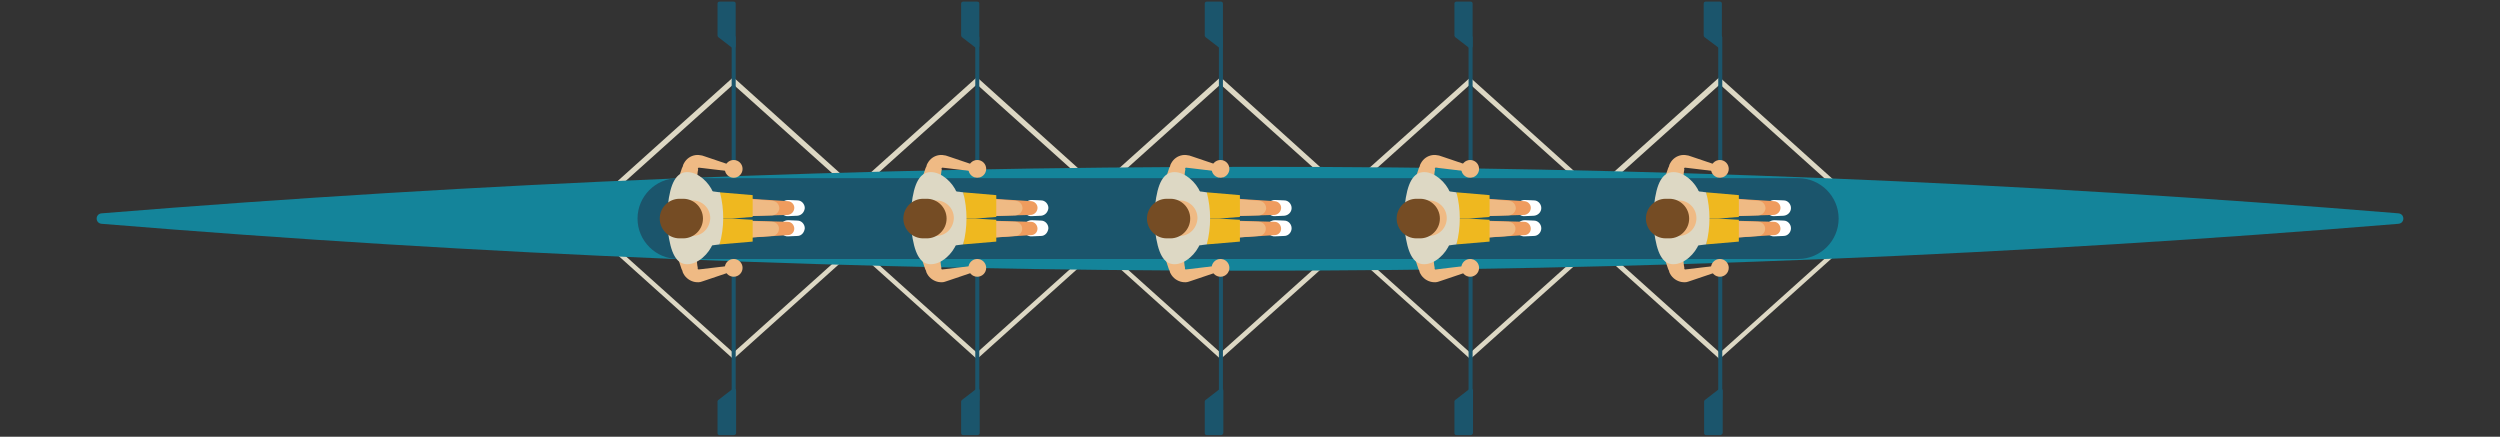 <?xml version="1.0" encoding="UTF-8"?> <!-- Generator: Adobe Illustrator 25.4.1, SVG Export Plug-In . SVG Version: 6.00 Build 0) --> <svg xmlns="http://www.w3.org/2000/svg" xmlns:xlink="http://www.w3.org/1999/xlink" version="1.1" id="Layer_1" x="0px" y="0px" width="618.8px" height="108.1px" viewBox="0 0 618.8 108.1" style="enable-background:new 0 0 618.8 108.1;" xml:space="preserve"><rect x="0" y="0" width="618.8" height="108.1" fill="#333333" stroke="none"/> <style type="text/css"> .st0{fill:#DDD8C4;} .st1{fill:#1B556C;} .st2{fill:#14849A;} .st3{fill:#FFFFFF;} .st4{fill:#EF9C5E;} .st5{fill:#EFBA84;} .st6{fill:#EFB81F;} .st7{fill:#754C24;} </style> <g> <path class="st0" d="M363.9,88.9l-0.4-0.4L325.1,54l0.5-0.5l38.3-34.3l38.8,34.9l-0.5,0.5L363.9,88.9z M326.9,54.1l37,33.2l37-33.2 l-37-33.2L326.9,54.1z"></path> <path class="st0" d="M425.6,88.9l-0.4-0.4L386.8,54l0.5-0.5l38.3-34.4L464.4,54l-0.5,0.5L425.6,88.9z M388.7,54.1l37,33.2l37-33.2 l-37-33.2L388.7,54.1z"></path> <path class="st0" d="M241.8,88.9l-0.4-0.4L203,54l0.5-0.5l38.3-34.4L280.6,54l-0.5,0.5L241.8,88.9z M204.8,54.1l37,33.2l37-33.2 l-37-33.2L204.8,54.1z"></path> <path class="st0" d="M302.1,88.9l-0.4-0.4L263.3,54l0.5-0.5l38.3-34.4l38.8,35l-0.5,0.5L302.1,88.9z M265.1,54.1l37,33.2l37-33.2 l-37-33.2L265.1,54.1z"></path> <path class="st0" d="M181.5,88.9l-0.4-0.4L142.7,54l0.5-0.5l38.3-34.4L220.3,54l-0.5,0.5L181.5,88.9z M144.5,54.1l37,33.2l37-33.2 l-37-33.2L144.5,54.1z"></path> <g> <path class="st1" d="M181.6,99.4c-0.3,0-0.5-0.2-0.5-0.5V54.6c0-0.3,0.2-0.5,0.5-0.5s0.5,0.2,0.5,0.5v44.2 C182.2,99.1,181.9,99.4,181.6,99.4z"></path> <g> <polygon class="st1" points="178.1,107.2 181.6,107.2 181.6,96.7 178.1,99.3 "></polygon> <path class="st1" d="M181.6,107.7h-3.5c-0.3,0-0.5-0.2-0.5-0.5v-7.8c0-0.2,0.1-0.3,0.2-0.4l3.5-2.7c0.2-0.1,0.4-0.1,0.6-0.1 c0.2,0.1,0.3,0.3,0.3,0.5v10.5C182.2,107.5,181.9,107.7,181.6,107.7z M178.7,106.6h2.4v-8.9l-2.4,1.8V106.6z"></path> </g> </g> <g> <path class="st1" d="M181.6,54.1c-0.3,0-0.5-0.2-0.5-0.5V9.3c0-0.3,0.2-0.5,0.5-0.5s0.5,0.2,0.5,0.5v44.2 C182.2,53.8,181.9,54.1,181.6,54.1z"></path> <g> <polygon class="st1" points="178.1,0.9 181.6,0.9 181.6,11.4 178.1,8.8 "></polygon> <path class="st1" d="M181.6,12c-0.1,0-0.2,0-0.3-0.1l-3.5-2.7c-0.1-0.1-0.2-0.3-0.2-0.4V0.9c0-0.3,0.2-0.5,0.5-0.5h3.5 c0.3,0,0.5,0.2,0.5,0.5v10.5c0,0.2-0.1,0.4-0.3,0.5C181.8,12,181.7,12,181.6,12z M178.7,8.5l2.4,1.8V1.5h-2.4V8.5z"></path> </g> </g> <path class="st2" d="M593.6,52.8c1.7,0.1,1.7,2.5,0,2.6C499.9,63.1,405.1,67,309.4,67c-95.8,0-190.6-3.9-284.2-11.6 c-1.7-0.1-1.7-2.5,0-2.6c93.7-7.6,188.5-11.5,284.2-11.5C405.1,41.2,499.9,45.1,593.6,52.8z"></path> <path class="st1" d="M445.1,64.1H167.8c-5.5,0-10-4.5-10-10l0,0c0-5.5,4.5-10,10-10h277.3c5.5,0,10,4.5,10,10l0,0 C455.1,59.6,450.6,64.1,445.1,64.1z"></path> <g> <path class="st3" d="M197.4,58.4l-2.3,0.1c-1.1,0.1-2-0.8-2-1.9v-0.2c0-1.1,0.9-1.9,2-1.9l2.3,0.1c1,0,1.8,0.9,1.8,1.9l0,0 C199.1,57.5,198.4,58.4,197.4,58.4z"></path> <path class="st3" d="M197.4,53.4l-2.3,0.1c-1.1,0.1-2-0.8-2-1.9v-0.2c0-1.1,0.9-1.9,2-1.9l2.3,0.1c1,0,1.8,0.9,1.8,1.9l0,0 C199.1,52.5,198.4,53.3,197.4,53.4z"></path> <path class="st4" d="M173.4,54.3l21.6,0.6c0.9,0,1.6,0.8,1.6,1.7s-0.7,1.6-1.6,1.6l-21.6,1.4c-1.5,0.1-2.8-1-2.9-2.5 c-0.1-1.5,1-2.8,2.5-2.9C173.2,54.3,173.3,54.3,173.4,54.3z"></path> <path class="st5" d="M173.4,54.3l17.7,0.6c1,0,1.8,0.9,1.7,1.8c0,0.9-0.8,1.7-1.7,1.7l-17.7,1.3c-1.5,0.1-2.8-1-2.9-2.5 c-0.1-1.5,1-2.8,2.5-2.9C173.2,54.3,173.3,54.3,173.4,54.3z"></path> <path class="st4" d="M173.5,48.4l21.6,1.4c0.9,0.1,1.6,0.9,1.5,1.8c-0.1,0.9-0.8,1.5-1.6,1.6l-21.6,0.6c-1.5,0-2.7-1.1-2.8-2.6 c0-1.5,1.1-2.7,2.6-2.8C173.3,48.4,173.4,48.4,173.5,48.4z"></path> <path class="st5" d="M173.5,48.4l17.7,1.3c1,0.1,1.7,0.9,1.7,1.9c-0.1,0.9-0.8,1.6-1.7,1.7l-17.7,0.6c-1.5,0-2.7-1.1-2.8-2.6 c0-1.5,1.1-2.7,2.6-2.8C173.3,48.4,173.4,48.4,173.5,48.4z"></path> <polygon class="st6" points="178.1,60.5 186.3,59.8 186.3,54.4 181.1,54.1 178.5,54.1 "></polygon> <polygon class="st6" points="178.1,47.6 186.3,48.3 186.3,53.7 181.1,54.1 178.5,54.1 "></polygon> <path class="st0" d="M178.1,60.5l-7.2,0.9V46.7l7.3,0.9l0,0C179.3,51.8,179.3,56.3,178.1,60.5L178.1,60.5z"></path> <path class="st5" d="M181.7,67l-7.1,2.4l-0.9,0.3c-0.5,0.2-1.1,0.2-1.7,0.1c-1.1-0.2-2.2-0.9-2.8-2c-0.1-0.1-0.1-0.3-0.2-0.4 l-0.1-0.4l-0.2-0.4l-0.3-0.9l-0.6-1.8l4.5-1l0.2,1.9l0.1,0.9l0.1,0.5c0,0.1,0,0.1,0,0.1l0,0c0,0,0,0.2,0,0.3 c0.1,0,0.1,0.1,0.2,0.1l0.9-0.1l7.5-0.9L181.7,67z"></path> <circle class="st5" cx="181.6" cy="66.3" r="2.2"></circle> <path class="st5" d="M181.4,42.5l-7.5-0.9l-0.9-0.1c-0.1,0-0.1,0-0.2,0.1c-0.1,0.1-0.1,0.2,0,0.3l0,0c0,0,0,0,0,0.1l-0.1,0.5 l-0.1,0.9l-0.2,1.9l-4.5-1l0.6-1.8l0.3-0.9l0.2-0.4l0.1-0.4c0.1-0.1,0.1-0.3,0.2-0.4c0.6-1.1,1.6-1.8,2.8-2c0.6-0.1,1.2,0,1.7,0.1 l0.9,0.3l7.1,2.4L181.4,42.5z"></path> <circle class="st5" cx="181.6" cy="41.8" r="2.2"></circle> <path class="st0" d="M170.1,42.6c-2.7,0-4.2,2.7-4.8,8.3V54v3.1c0.7,5.6,2.1,8.3,4.8,8.3s5.4-2.6,6.4-5.2v-6.3v-6.3 C175.5,45.2,172.9,42.6,170.1,42.6z"></path> <path class="st5" d="M171.4,58.4h-2.5c-2.4,0-4.4-1.9-4.4-4.4l0,0c0-2.4,1.9-4.4,4.4-4.4h2.5c2.4,0,4.4,1.9,4.4,4.4l0,0 C175.7,56.5,173.8,58.4,171.4,58.4z"></path> <path class="st7" d="M169.1,59h-0.9c-2.7,0-4.9-2.2-4.9-4.9l0,0c0-2.7,2.2-4.9,4.9-4.9h0.9c2.7,0,4.9,2.2,4.9,4.9l0,0 C174,56.8,171.8,59,169.1,59z"></path> </g> <g> <path class="st1" d="M241.9,99.4c-0.3,0-0.5-0.2-0.5-0.5V54.6c0-0.3,0.2-0.5,0.5-0.5s0.5,0.2,0.5,0.5v44.2 C242.5,99.1,242.2,99.4,241.9,99.4z"></path> <g> <polygon class="st1" points="238.4,107.2 241.9,107.2 241.9,96.7 238.4,99.3 "></polygon> <path class="st1" d="M241.9,107.7h-3.5c-0.3,0-0.5-0.2-0.5-0.5v-7.8c0-0.2,0.1-0.3,0.2-0.4l3.5-2.7c0.2-0.1,0.4-0.1,0.6-0.1 c0.2,0.1,0.3,0.3,0.3,0.5v10.5C242.5,107.5,242.2,107.7,241.9,107.7z M239,106.6h2.4v-8.9l-2.4,1.8V106.6z"></path> </g> </g> <g> <path class="st1" d="M241.9,54.1c-0.3,0-0.5-0.2-0.5-0.5V9.3c0-0.3,0.2-0.5,0.5-0.5s0.5,0.2,0.5,0.5v44.2 C242.5,53.8,242.2,54.1,241.9,54.1z"></path> <g> <polygon class="st1" points="238.4,0.9 241.9,0.9 241.9,11.4 238.4,8.8 "></polygon> <path class="st1" d="M241.9,12c-0.1,0-0.2,0-0.3-0.1l-3.5-2.7c-0.1-0.1-0.2-0.3-0.2-0.4V0.9c0-0.3,0.2-0.5,0.5-0.5h3.5 c0.3,0,0.5,0.2,0.5,0.5v10.5c0,0.2-0.1,0.4-0.3,0.5C242.1,12,242,12,241.9,12z M239,8.5l2.4,1.8V1.5H239V8.5z"></path> </g> </g> <g> <path class="st3" d="M257.7,58.4l-2.3,0.1c-1.1,0.1-2-0.8-2-1.9v-0.2c0-1.1,0.9-1.9,2-1.9l2.3,0.1c1,0,1.8,0.9,1.8,1.9l0,0 C259.4,57.5,258.7,58.4,257.7,58.4z"></path> <path class="st3" d="M257.7,53.4l-2.3,0.1c-1.1,0.1-2-0.8-2-1.9v-0.2c0-1.1,0.9-1.9,2-1.9l2.3,0.1c1,0,1.8,0.9,1.8,1.9l0,0 C259.4,52.5,258.7,53.3,257.7,53.4z"></path> <path class="st4" d="M233.6,54.3l21.6,0.6c0.9,0,1.6,0.8,1.6,1.7s-0.7,1.6-1.6,1.6l-21.6,1.4c-1.5,0.1-2.8-1-2.9-2.5 c-0.1-1.5,1-2.8,2.5-2.9C233.5,54.3,233.6,54.3,233.6,54.3z"></path> <path class="st5" d="M233.6,54.3l17.7,0.6c1,0,1.8,0.9,1.7,1.8c0,0.9-0.8,1.7-1.7,1.7l-17.7,1.3c-1.5,0.1-2.8-1-2.9-2.5 c-0.1-1.5,1-2.8,2.5-2.9C233.5,54.3,233.6,54.3,233.6,54.3z"></path> <path class="st4" d="M233.7,48.4l21.6,1.4c0.9,0.1,1.6,0.9,1.5,1.8c-0.1,0.9-0.8,1.5-1.6,1.6l-21.6,0.6c-1.5,0-2.7-1.1-2.8-2.6 s1.1-2.7,2.6-2.8C233.6,48.4,233.7,48.4,233.7,48.4z"></path> <path class="st5" d="M233.7,48.4l17.7,1.3c1,0.1,1.7,0.9,1.7,1.9c-0.1,0.9-0.8,1.6-1.7,1.7l-17.7,0.6c-1.5,0-2.7-1.1-2.8-2.6 c0-1.5,1.1-2.7,2.6-2.8C233.6,48.4,233.7,48.4,233.7,48.4z"></path> <polygon class="st6" points="238.4,60.5 246.6,59.8 246.6,54.4 241.4,54.1 238.8,54.1 "></polygon> <polygon class="st6" points="238.4,47.6 246.6,48.3 246.6,53.7 241.4,54.1 238.8,54.1 "></polygon> <path class="st0" d="M238.4,60.5l-7.3,0.9V46.7l7.3,0.9l0,0C239.5,51.8,239.5,56.3,238.4,60.5L238.4,60.5z"></path> <path class="st5" d="M242,67l-7.1,2.4l-0.9,0.3c-0.5,0.2-1.1,0.2-1.7,0.1c-1.1-0.2-2.2-0.9-2.8-2c-0.1-0.1-0.1-0.3-0.2-0.4 l-0.1-0.4l-0.2-0.4l-0.3-0.9l-0.6-1.8l4.5-1l0.2,1.9l0.1,0.9l0.1,0.5c0,0.1,0,0.1,0,0.1l0,0c0,0,0,0.2,0,0.3 c0.1,0,0.1,0.1,0.2,0.1l0.9-0.1l7.5-0.9L242,67z"></path> <circle class="st5" cx="241.9" cy="66.3" r="2.2"></circle> <path class="st5" d="M241.7,42.5l-7.5-0.9l-0.9-0.1c-0.1,0-0.1,0-0.2,0.1c-0.1,0.1-0.1,0.2,0,0.3l0,0c0,0,0,0,0,0.1l-0.1,0.5 l-0.1,0.9l-0.2,1.9l-4.5-1l0.6-1.8l0.3-0.9l0.2-0.4l0.1-0.4c0.1-0.1,0.1-0.3,0.2-0.4c0.6-1.1,1.6-1.8,2.8-2c0.6-0.1,1.2,0,1.7,0.1 l0.9,0.3l7.1,2.4L241.7,42.5z"></path> <circle class="st5" cx="241.9" cy="41.8" r="2.2"></circle> <path class="st0" d="M230.4,42.6c-2.7,0-4.2,2.7-4.8,8.3V54v3.1c0.7,5.6,2.1,8.3,4.8,8.3s5.4-2.6,6.4-5.2v-6.3v-6.3 C235.8,45.2,233.1,42.6,230.4,42.6z"></path> <path class="st5" d="M231.7,58.4h-2.5c-2.4,0-4.4-1.9-4.4-4.4l0,0c0-2.4,1.9-4.4,4.4-4.4h2.5c2.4,0,4.4,1.9,4.4,4.4l0,0 C236,56.5,234.1,58.4,231.7,58.4z"></path> <path class="st7" d="M229.4,59h-0.9c-2.7,0-4.9-2.2-4.9-4.9l0,0c0-2.7,2.2-4.9,4.9-4.9h0.9c2.7,0,4.9,2.2,4.9,4.9l0,0 C234.3,56.8,232.1,59,229.4,59z"></path> </g> <g> <path class="st1" d="M302.2,99.4c-0.3,0-0.5-0.2-0.5-0.5V54.6c0-0.3,0.2-0.5,0.5-0.5s0.5,0.2,0.5,0.5v44.2 C302.7,99.1,302.5,99.4,302.2,99.4z"></path> <g> <polygon class="st1" points="298.7,107.2 302.2,107.2 302.2,96.7 298.7,99.3 "></polygon> <path class="st1" d="M302.2,107.7h-3.5c-0.3,0-0.5-0.2-0.5-0.5v-7.8c0-0.2,0.1-0.3,0.2-0.4l3.5-2.7c0.2-0.1,0.4-0.1,0.6-0.1 c0.2,0.1,0.3,0.3,0.3,0.5v10.5C302.7,107.5,302.5,107.7,302.2,107.7z M299.2,106.6h2.4v-8.9l-2.4,1.8V106.6z"></path> </g> </g> <g> <path class="st1" d="M302.2,54.1c-0.3,0-0.5-0.2-0.5-0.5V9.3c0-0.3,0.2-0.5,0.5-0.5s0.5,0.2,0.5,0.5v44.2 C302.7,53.8,302.5,54.1,302.2,54.1z"></path> <g> <polygon class="st1" points="298.7,0.9 302.2,0.9 302.2,11.4 298.7,8.8 "></polygon> <path class="st1" d="M302.2,12c-0.1,0-0.2,0-0.3-0.1l-3.5-2.7c-0.1-0.1-0.2-0.3-0.2-0.4V0.9c0-0.3,0.2-0.5,0.5-0.5h3.5 c0.3,0,0.5,0.2,0.5,0.5v10.5c0,0.2-0.1,0.4-0.3,0.5C302.4,12,302.3,12,302.2,12z M299.2,8.5l2.4,1.8V1.5h-2.4V8.5z"></path> </g> </g> <g> <path class="st3" d="M317.9,58.4l-2.3,0.1c-1.1,0.1-2-0.8-2-1.9v-0.2c0-1.1,0.9-1.9,2-1.9l2.3,0.1c1,0,1.8,0.9,1.8,1.9l0,0 C319.7,57.5,318.9,58.4,317.9,58.4z"></path> <path class="st3" d="M317.9,53.4l-2.3,0.1c-1.1,0.1-2-0.8-2-1.9v-0.2c0-1.1,0.9-1.9,2-1.9l2.3,0.1c1,0,1.8,0.9,1.8,1.9l0,0 C319.7,52.5,318.9,53.3,317.9,53.4z"></path> <path class="st4" d="M293.9,54.3l21.6,0.6c0.9,0,1.6,0.8,1.6,1.7s-0.7,1.6-1.6,1.6l-21.6,1.4c-1.5,0.1-2.8-1-2.9-2.5 s1-2.8,2.5-2.9C293.8,54.3,293.8,54.3,293.9,54.3z"></path> <path class="st5" d="M293.9,54.3l17.7,0.6c1,0,1.8,0.9,1.7,1.8c0,0.9-0.8,1.7-1.7,1.7l-17.7,1.3c-1.5,0.1-2.8-1-2.9-2.5 s1-2.8,2.5-2.9C293.7,54.3,293.8,54.3,293.9,54.3z"></path> <path class="st4" d="M294,48.4l21.6,1.4c0.9,0.1,1.6,0.9,1.5,1.8c-0.1,0.9-0.8,1.5-1.6,1.6l-21.6,0.6c-1.5,0-2.7-1.1-2.8-2.6 c0-1.5,1.1-2.7,2.6-2.8C293.9,48.4,293.9,48.4,294,48.4z"></path> <path class="st5" d="M294,48.4l17.7,1.3c1,0.1,1.7,0.9,1.7,1.9c-0.1,0.9-0.8,1.6-1.7,1.7l-17.8,0.5c-1.5,0-2.7-1.1-2.8-2.6 c0-1.5,1.1-2.7,2.6-2.8C293.8,48.4,293.9,48.4,294,48.4z"></path> <polygon class="st6" points="298.7,60.5 306.9,59.8 306.9,54.4 301.7,54.1 299.1,54.1 "></polygon> <polygon class="st6" points="298.7,47.6 306.9,48.3 306.9,53.7 301.7,54.1 299.1,54.1 "></polygon> <path class="st0" d="M298.7,60.5l-7.3,0.9V46.7l7.3,0.9l0,0C299.8,51.8,299.8,56.3,298.7,60.5L298.7,60.5z"></path> <path class="st5" d="M302.3,67l-7.1,2.4l-0.9,0.3c-0.5,0.2-1.1,0.2-1.7,0.1c-1.1-0.2-2.2-0.9-2.8-2c-0.1-0.1-0.1-0.3-0.2-0.4 l-0.1-0.4l-0.2-0.4l-0.3-0.9l-0.6-1.8l4.5-1l0.2,1.9l0.1,0.9l0.1,0.5c0,0.1,0,0.1,0,0.1l0,0c0,0,0,0.2,0,0.3 c0.1,0,0.1,0.1,0.2,0.1l0.9-0.1l7.5-0.9L302.3,67z"></path> <circle class="st5" cx="302.1" cy="66.3" r="2.2"></circle> <path class="st5" d="M302,42.5l-7.5-0.9l-0.9-0.1c-0.1,0-0.1,0-0.2,0.1s-0.1,0.2,0,0.3l0,0c0,0,0,0,0,0.1l-0.1,0.5l-0.1,0.9 l-0.2,1.9l-4.5-1l0.6-1.8l0.3-0.9l0.2-0.4l0.1-0.4c0.1-0.1,0.1-0.3,0.2-0.4c0.6-1.1,1.6-1.8,2.8-2c0.6-0.1,1.2,0,1.7,0.1l0.9,0.3 l7.1,2.4L302,42.5z"></path> <circle class="st5" cx="302.1" cy="41.8" r="2.2"></circle> <path class="st0" d="M290.7,42.6c-2.7,0-4.2,2.7-4.8,8.3V54v3.1c0.7,5.6,2.1,8.3,4.8,8.3s5.4-2.6,6.4-5.2v-6.3v-6.3 C296.1,45.2,293.4,42.6,290.7,42.6z"></path> <path class="st5" d="M292,58.4h-2.5c-2.4,0-4.4-1.9-4.4-4.4l0,0c0-2.4,1.9-4.4,4.4-4.4h2.5c2.4,0,4.4,1.9,4.4,4.4l0,0 C296.3,56.5,294.4,58.4,292,58.4z"></path> <path class="st7" d="M289.7,59h-0.9c-2.7,0-4.9-2.2-4.9-4.9l0,0c0-2.7,2.2-4.9,4.9-4.9h0.9c2.7,0,4.9,2.2,4.9,4.9l0,0 C294.6,56.8,292.4,59,289.7,59z"></path> </g> <g> <path class="st1" d="M364,99.4c-0.3,0-0.5-0.2-0.5-0.5V54.6c0-0.3,0.2-0.5,0.5-0.5s0.5,0.2,0.5,0.5v44.2 C364.5,99.1,364.3,99.4,364,99.4z"></path> <g> <polygon class="st1" points="360.5,107.2 364,107.2 364,96.7 360.5,99.3 "></polygon> <path class="st1" d="M364,107.7h-3.5c-0.3,0-0.5-0.2-0.5-0.5v-7.8c0-0.2,0.1-0.3,0.2-0.4l3.5-2.7c0.2-0.1,0.4-0.1,0.6-0.1 c0.2,0.1,0.3,0.3,0.3,0.5v10.5C364.5,107.5,364.3,107.7,364,107.7z M361,106.6h2.4v-8.9l-2.4,1.8V106.6z"></path> </g> </g> <g> <path class="st1" d="M364,54.1c-0.3,0-0.5-0.2-0.5-0.5V9.3c0-0.3,0.2-0.5,0.5-0.5s0.5,0.2,0.5,0.5v44.2 C364.5,53.8,364.3,54.1,364,54.1z"></path> <g> <polygon class="st1" points="360.5,0.9 364,0.9 364,11.4 360.5,8.8 "></polygon> <path class="st1" d="M364,12c-0.1,0-0.2,0-0.3-0.1l-3.5-2.7c-0.1-0.1-0.2-0.3-0.2-0.4V0.9c0-0.3,0.2-0.5,0.5-0.5h3.5 c0.3,0,0.5,0.2,0.5,0.5v10.5c0,0.2-0.1,0.4-0.3,0.5C364.1,12,364.1,12,364,12z M361,8.5l2.4,1.8V1.5H361V8.5z"></path> </g> </g> <g> <path class="st3" d="M379.7,58.4l-2.3,0.1c-1.1,0.1-2-0.8-2-1.9v-0.2c0-1.1,0.9-1.9,2-1.9l2.3,0.1c1,0,1.8,0.9,1.8,1.9l0,0 C381.5,57.5,380.7,58.4,379.7,58.4z"></path> <path class="st3" d="M379.7,53.4l-2.3,0.1c-1.1,0.1-2-0.8-2-1.9v-0.2c0-1.1,0.9-1.9,2-1.9l2.3,0.1c1,0,1.8,0.9,1.8,1.9l0,0 C381.5,52.5,380.7,53.3,379.7,53.4z"></path> <path class="st4" d="M355.7,54.3l21.6,0.6c0.9,0,1.6,0.8,1.6,1.7s-0.7,1.6-1.6,1.6l-21.6,1.4c-1.5,0.1-2.8-1-2.9-2.5 s1-2.8,2.5-2.9C355.5,54.3,355.6,54.3,355.7,54.3z"></path> <path class="st5" d="M355.7,54.3l17.7,0.6c1,0,1.8,0.9,1.7,1.8c0,0.9-0.8,1.7-1.7,1.7l-17.7,1.3c-1.5,0.1-2.8-1-2.9-2.5 s1-2.8,2.5-2.9C355.5,54.3,355.6,54.3,355.7,54.3z"></path> <path class="st4" d="M355.8,48.4l21.6,1.4c0.9,0.1,1.6,0.9,1.5,1.8c-0.1,0.9-0.8,1.5-1.6,1.6l-21.6,0.6c-1.5,0-2.7-1.1-2.8-2.6 s1.1-2.7,2.6-2.8C355.6,48.4,355.7,48.4,355.8,48.4z"></path> <path class="st5" d="M355.8,48.4l17.7,1.3c1,0.1,1.7,0.9,1.7,1.9c-0.1,0.9-0.8,1.6-1.7,1.7l-17.7,0.6c-1.5,0-2.7-1.1-2.8-2.6 c0-1.5,1.1-2.7,2.6-2.8C355.6,48.4,355.7,48.4,355.8,48.4z"></path> <polygon class="st6" points="360.5,60.5 368.7,59.8 368.7,54.4 363.5,54.1 360.9,54.1 "></polygon> <polygon class="st6" points="360.5,47.6 368.7,48.3 368.7,53.7 363.5,54.1 360.9,54.1 "></polygon> <path class="st0" d="M360.5,60.5l-7.3,0.9V46.7l7.3,0.9l0,0C361.6,51.8,361.6,56.3,360.5,60.5L360.5,60.5z"></path> <path class="st5" d="M364.1,67l-7.1,2.4l-0.9,0.3c-0.5,0.2-1.1,0.2-1.7,0.1c-1.1-0.2-2.2-0.9-2.8-2c-0.1-0.1-0.1-0.3-0.2-0.4 l-0.1-0.4l-0.2-0.4l-0.3-0.9l-0.6-1.8l4.5-1l0.2,1.9l0.1,0.9l0.1,0.5c0,0.1,0,0.1,0,0.1l0,0c0,0,0,0.2,0,0.3 c0.1,0,0.1,0.1,0.2,0.1l0.9-0.1l7.5-0.9L364.1,67z"></path> <circle class="st5" cx="363.9" cy="66.3" r="2.2"></circle> <path class="st5" d="M363.8,42.5l-7.5-0.9l-0.9-0.1c-0.1,0-0.1,0-0.2,0.1s-0.1,0.2,0,0.3l0,0c0,0,0,0,0,0.1l-0.1,0.5l-0.1,0.9 l-0.2,1.9l-4.5-1l0.6-1.8l0.3-0.9l0.2-0.4l0.1-0.4c0.1-0.1,0.1-0.3,0.2-0.4c0.6-1.1,1.6-1.8,2.8-2c0.6-0.1,1.2,0,1.7,0.1l0.9,0.3 l7.1,2.4L363.8,42.5z"></path> <circle class="st5" cx="363.9" cy="41.8" r="2.2"></circle> <path class="st0" d="M352.5,42.6c-2.7,0-4.2,2.7-4.8,8.3V54v3.1c0.7,5.6,2.1,8.3,4.8,8.3s5.4-2.6,6.4-5.2v-6.3v-6.3 C357.9,45.2,355.2,42.6,352.5,42.6z"></path> <path class="st5" d="M353.7,58.4h-2.5c-2.4,0-4.4-1.9-4.4-4.4l0,0c0-2.4,1.9-4.4,4.4-4.4h2.5c2.4,0,4.4,1.9,4.4,4.4l0,0 C358.1,56.5,356.1,58.4,353.7,58.4z"></path> <path class="st7" d="M351.5,59h-0.9c-2.7,0-4.9-2.2-4.9-4.9l0,0c0-2.7,2.2-4.9,4.9-4.9h0.9c2.7,0,4.9,2.2,4.9,4.9l0,0 C356.4,56.8,354.2,59,351.5,59z"></path> </g> <g> <path class="st1" d="M425.8,99.4c-0.3,0-0.5-0.2-0.5-0.5V54.6c0-0.3,0.2-0.5,0.5-0.5s0.5,0.2,0.5,0.5v44.2 C426.3,99.1,426,99.4,425.8,99.4z"></path> <g> <polygon class="st1" points="422.2,107.2 425.8,107.2 425.8,96.7 422.2,99.3 "></polygon> <path class="st1" d="M425.8,107.7h-3.5c-0.3,0-0.5-0.2-0.5-0.5v-7.8c0-0.2,0.1-0.3,0.2-0.4l3.5-2.7c0.2-0.1,0.4-0.1,0.6-0.1 c0.2,0.1,0.3,0.3,0.3,0.5v10.5C426.3,107.5,426,107.7,425.8,107.7z M422.8,106.6h2.4v-8.9l-2.4,1.8V106.6z"></path> </g> </g> <g> <path class="st1" d="M425.8,54.1c-0.3,0-0.5-0.2-0.5-0.5V9.3c0-0.3,0.2-0.5,0.5-0.5s0.5,0.2,0.5,0.5v44.2 C426.3,53.8,426,54.1,425.8,54.1z"></path> <g> <polygon class="st1" points="422.2,0.9 425.8,0.9 425.8,11.4 422.2,8.8 "></polygon> <path class="st1" d="M425.8,12c-0.1,0-0.2,0-0.3-0.1l-3.6-2.7c-0.1-0.1-0.2-0.3-0.2-0.4V0.9c0-0.3,0.2-0.5,0.5-0.5h3.5 c0.3,0,0.5,0.2,0.5,0.5v10.5c0,0.2-0.1,0.4-0.3,0.5C425.9,12,425.8,12,425.8,12z M422.8,8.5l2.4,1.8V1.5h-2.4V8.5z"></path> </g> </g> <g> <path class="st3" d="M441.5,58.4l-2.3,0.1c-1.1,0.1-2-0.8-2-1.9v-0.2c0-1.1,0.9-1.9,2-1.9l2.3,0.1c1,0,1.8,0.9,1.8,1.9l0,0 C443.3,57.5,442.5,58.4,441.5,58.4z"></path> <path class="st3" d="M441.5,53.4l-2.3,0.1c-1.1,0.1-2-0.8-2-1.9v-0.2c0-1.1,0.9-1.9,2-1.9l2.3,0.1c1,0,1.8,0.9,1.8,1.9l0,0 C443.3,52.5,442.5,53.3,441.5,53.4z"></path> <path class="st4" d="M417.5,54.3l21.6,0.6c0.9,0,1.6,0.8,1.6,1.7s-0.7,1.6-1.6,1.6l-21.6,1.4c-1.5,0.1-2.8-1-2.9-2.5 s1-2.8,2.5-2.9C417.3,54.3,417.4,54.3,417.5,54.3z"></path> <path class="st5" d="M417.5,54.3l17.7,0.6c1,0,1.8,0.9,1.7,1.8c0,0.9-0.8,1.7-1.7,1.7l-17.7,1.3c-1.5,0.1-2.8-1-2.9-2.5 s1-2.8,2.5-2.9C417.3,54.3,417.4,54.3,417.5,54.3z"></path> <path class="st4" d="M417.6,48.4l21.6,1.4c0.9,0.1,1.6,0.9,1.5,1.8c-0.1,0.9-0.8,1.5-1.6,1.6l-21.6,0.6c-1.5,0-2.7-1.1-2.8-2.6 s1.1-2.7,2.6-2.8C417.4,48.4,417.5,48.4,417.6,48.4z"></path> <path class="st5" d="M417.6,48.4l17.7,1.3c1,0.1,1.7,0.9,1.7,1.9c-0.1,0.9-0.8,1.6-1.7,1.7l-17.7,0.6c-1.5,0-2.7-1.1-2.8-2.6 c0-1.5,1.1-2.7,2.6-2.8C417.4,48.4,417.5,48.4,417.6,48.4z"></path> <polygon class="st6" points="422.3,60.5 430.4,59.8 430.4,54.4 425.3,54.1 422.6,54.1 "></polygon> <polygon class="st6" points="422.3,47.6 430.4,48.3 430.4,53.7 425.3,54.1 422.6,54.1 "></polygon> <path class="st0" d="M422.3,60.5l-7.3,0.9V46.7l7.3,0.9l0,0C423.4,51.8,423.4,56.3,422.3,60.5L422.3,60.5z"></path> <path class="st5" d="M425.9,67l-7.1,2.4l-0.9,0.3c-0.5,0.2-1.1,0.2-1.7,0.1c-1.1-0.2-2.2-0.9-2.8-2c-0.1-0.1-0.1-0.3-0.2-0.4 l-0.1-0.4l-0.2-0.4l-0.3-0.9l-0.6-1.8l4.5-1l0.2,1.9l0.1,0.9l0.1,0.5c0,0.1,0,0.1,0,0.1l0,0c0,0,0,0.2,0,0.3 c0.1,0,0.1,0.1,0.2,0.1l0.9-0.1l7.5-0.9L425.9,67z"></path> <circle class="st5" cx="425.7" cy="66.3" r="2.2"></circle> <path class="st5" d="M425.5,42.5l-7.5-0.9l-0.9-0.1c-0.1,0-0.1,0-0.2,0.1s-0.1,0.2,0,0.3l0,0c0,0,0,0,0,0.1l-0.1,0.5l-0.1,0.9 l-0.2,1.9l-4.5-1l0.6-1.8l0.3-0.9l0.2-0.4l0.1-0.4c0.1-0.1,0.1-0.3,0.2-0.4c0.6-1.1,1.6-1.8,2.8-2c0.6-0.1,1.2,0,1.7,0.1l0.9,0.3 l7.1,2.4L425.5,42.5z"></path> <circle class="st5" cx="425.7" cy="41.8" r="2.2"></circle> <path class="st0" d="M414.2,42.6c-2.7,0-4.2,2.7-4.8,8.3V54v3.1c0.7,5.6,2.1,8.3,4.8,8.3s5.4-2.6,6.4-5.2v-6.3v-6.3 C419.6,45.2,417,42.6,414.2,42.6z"></path> <path class="st5" d="M415.5,58.4H413c-2.4,0-4.4-1.9-4.4-4.4l0,0c0-2.4,1.9-4.4,4.4-4.4h2.5c2.4,0,4.4,1.9,4.4,4.4l0,0 C419.9,56.5,417.9,58.4,415.5,58.4z"></path> <path class="st7" d="M413.2,59h-0.9c-2.7,0-4.9-2.2-4.9-4.9l0,0c0-2.7,2.2-4.9,4.9-4.9h0.9c2.7,0,4.9,2.2,4.9,4.9l0,0 C418.1,56.8,415.9,59,413.2,59z"></path> </g> </g> </svg> 